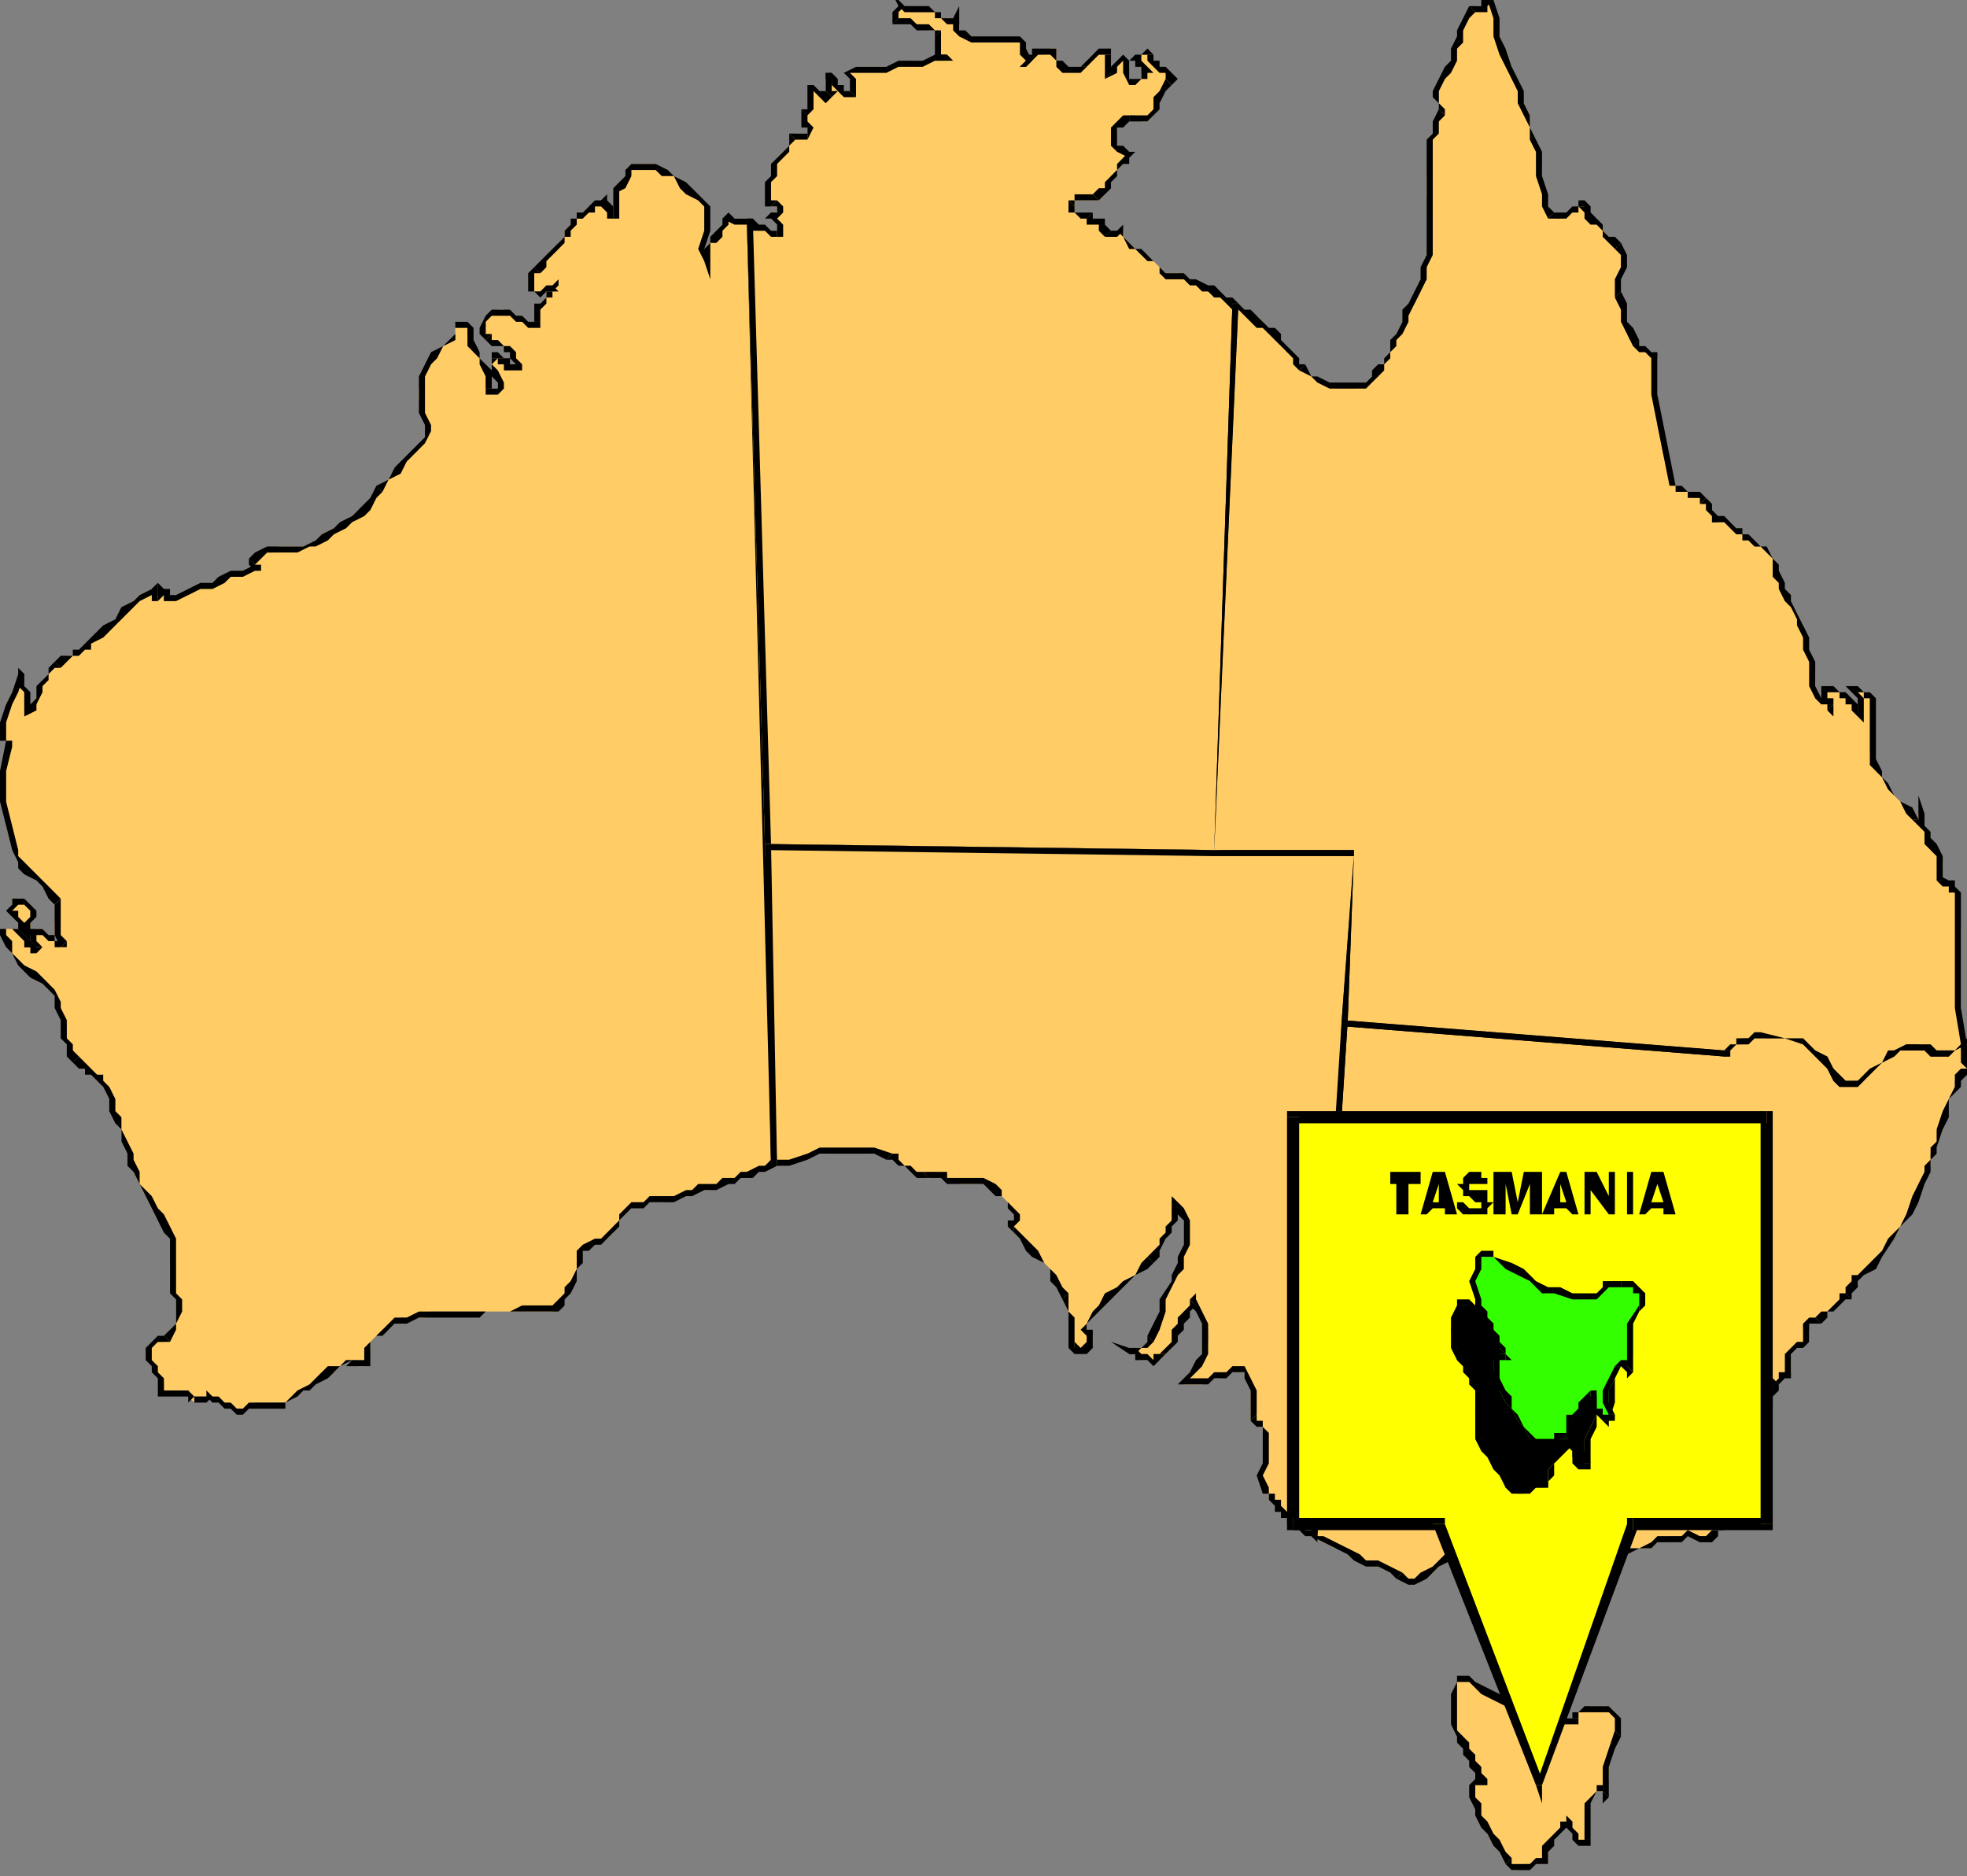 <svg xmlns="http://www.w3.org/2000/svg" fill-rule="evenodd" height="309" preserveAspectRatio="none" stroke-linecap="round" width="324"><rect width="100%" height="100%" fill="#808080" stroke="none"/><style>.pen1{stroke:none}.brush2{fill:#fc6}.brush3{fill:#000}.brush4{fill:#ff0}</style><path class="pen1 brush2" d="M264 281h-2l-1 1h-1v1l-3 1-2-1h-2l-2-1-2-1-2-1-2-1-2-2h-3l-1 2v5l1 1 1 1v1l1 1v1l1 1v1l1 1v1h-1v4l1 2 1 2v1l1 2 1 1 1 2h1v1h1l1-1h4v-3l1-1v-1l1-1h1v-1h1v2l1 1h1v-4l1-2 1-2h1v1l1-3v-5l1-2 1-1v-1l-1-1v-1l-1-1h-1z"/><path class="pen1 brush3" fill-rule="nonzero" d="M260 283v-1h4v-1h-3l-1 1zm0 1v-2 1-1h-1v1h1z"/><path class="pen1 brush3" fill-rule="nonzero" d="m242 277 2 2 2 1 2 1 3 1 2 1 2 1h5v-1h-5l-2-1h-2l-2-1-2-2-2-1-2-1zm-2 0h3l-1-1h-2v1zm0 8v-8l-1 2v5l1 2zm4 9 1-1-1-1v-1l-1-1v-1l-1-1v-1l-1-1-1-1v2l1 1v1l1 1v1l1 1v1l1 1v-1 1h1v-1z"/><path class="pen1 brush3" fill-rule="nonzero" d="M243 294h1v-1h-1l-1 1zm6 12-1-1-1-2-1-1-1-2-1-1v-2l-1-1v-2h-1v2l1 2v1l1 2 1 1 1 2 1 1 1 2z"/><path class="pen1 brush3" fill-rule="nonzero" d="m254 307 1-1h-2l-1 1h-3v-1l-1 1 1 1h3l1-1h2z"/><path class="pen1 brush3" fill-rule="nonzero" d="M258 299v1h-1v1l-1 1-1 1-1 1v3h1v-2l1-1v-1l1-1 1-1 1-1-1-1v1z"/><path class="pen1 brush3" fill-rule="nonzero" d="M261 303h-1v-1l-1-1v-1l-1-1 1 1h-1v1l1 1v1l1 1h1l1-1-1 1h1v-1z"/><path class="pen1 brush3" fill-rule="nonzero" d="m263 295-2 2v6h1v-6l1-2zm1 0h1-1v-1h-1v1h1v1h1-1v1l1-1z"/><path class="pen1 brush3" fill-rule="nonzero" d="m266 285-1 3-1 3v4l1 1v-5l1-3 1-2z"/><path class="pen1 brush3" fill-rule="nonzero" d="M264 282h1l1 1v2l1 1v-3l-1-1-1-1h-1z"/><path class="pen1 brush2" d="m283 252-1 1h-7l-2 1-1 1h-6l-1-1h-1l-1 1-1 1-1 1-1 1v1l-1 1-2 1h-1l-1 1v3l-1 1v-1l-1-1v-2h-3l-1-1h-1l-1-1h-1l-1-1h-1v-3l1-1 1-1v-1l-1-1-1-1-1 1v1l-1 1v1h-2l-1 1-2 2-1 1h-2l-1 1h-2l-2-1-2-1-2-1-2-1-1-1h-2l-2-1-2-1 3-38h2l2 1h1l1 1 1 1v1l1 1v1l1 1h6v4l1 2 1 1 1 1 1 1 2 1 1 1h1l1 1 1 1 1 1h1v1l1-1h2l2 1h8l2 1h7l1 1h1v3l1 2 2 1 1 1 1 1 2 1 1 1 2 1 1 1 2 1z"/><path class="pen1 brush3" fill-rule="nonzero" d="M280 254h2l1-1v-1h-1l-1 1h-1zm-14 1 2 1 2-1h2l1-1h4l1-1 2 1v-1l-2-1-1 1h-4l-1 1-2 1h-3z"/><path class="pen1 brush3" fill-rule="nonzero" d="M263 255h4l-1-1h-3zm-8 7h1l2-1 1-1 1-1 1-1 1-1 1-1v-2l-1 2-1 1-1 1-1 1-1 1h-1l-1 1h-1z"/><path class="pen1 brush3" fill-rule="nonzero" d="M256 265v-1l-1-1v-2l-1 1 1 1v2zm-3 1h2v-1h1-2v1h-1v1l1-1z"/><path class="pen1 brush3" fill-rule="nonzero" d="m253 262-1 1 1 1v2h1v-2l-1-1 1-1-1-1 1 1v-1h-1z"/><path class="pen1 brush3" fill-rule="nonzero" d="M245 260h1l1 1h1l1 1h1l1 1h1l1-1v-1l-1 1h-1l-1-1h-2l-1-1-1-1h-1z"/><path class="pen1 brush3" fill-rule="nonzero" d="m245 255-1 1-1 2 1 1 1 1v-1l-1-1 1-1 1-2zm-1-3 1 1v2h1v-2l-1-2h-1zm-2 3 1-1v-2h1v-1h-1l-1 1v2zm-12 5 2 1h1l2-1 1-1 1-1 2-1 1-1 2-1v-1l-2 1-2 1-1 1-1 1-2 1-1 1h-1l-1-1z"/><path class="pen1 brush3" fill-rule="nonzero" d="m216 253 2 1 2 1 2 1 1 1 2 1h2l2 1 1 1 1-1-2-1-2-1h-2l-1-1-2-1-2-1-2-1h-2zm3-38h-1l-2 38h1l2-38v1-1h-1zm8 5v-1l-1-2-1-1h-1l-1-1h-4v1h4l1 1 1 1 1 1v1zm7 2h-5l-1-1h-1v-1h-1l1 1 1 1v1h6l-1-1h1z"/><path class="pen1 brush3" fill-rule="nonzero" d="m237 228-1-1-1-1-1-2v-2h-1v2l1 2 1 2 1 1z"/><path class="pen1 brush3" fill-rule="nonzero" d="m246 236-2-1-1-1-1-1-1-1-1-1-1-1-1-1-1-1-1 1 1 1 1 1 1 1 1 1 2 1 1 1 1 1 1 1v-1z"/><path class="pen1 brush3" fill-rule="nonzero" d="M249 236h-4v1h4zm20 2h-3l-2-1h-8l-2-1h-5v1h7l1 1h7l2 1h3zm3 5-1-1v-3l-2-1v1h1v4l1 1z"/><path class="pen1 brush3" fill-rule="nonzero" d="m283 252-1-2-2-1h-1l-2-1-1-1-2-1-1-1-1-2-1 1 1 1 2 1 1 1 2 1 1 1 2 1 1 1 2 1h1-1zm0 0h1-1z"/><path class="pen1 brush2" d="M128 192h-2l-1 1h-1l-2 1h-1l-1 1h-2l-1 1h-3l-1 1h-3l-1 1h-5v1l-1 1-1 1-1 1v1l-1 1h-1l-1 1h-1l-1 1-1 2v1l-1 2v1l-1 1-1 2-1 1H71l-1 1h-4l-1 1-1 1h-1l-1 1-1 1v1l-1 1v2h-1v-1h-2l-1 1-1 1h-2l-1 1-1 1-1 1-1 1-2 1h-5l-1 1h-3l-1-1h-1l-1-1h-3v1l-1-1v-1h-4v-1l-1-1v-1l-1-1v-1l-1-1 1-1v-1h2l1-2 1-1v-5h-1v-9l-1-2-1-1-1-2-1-2-1-2-1-2v-1l-1-2-1-2v-2l-1-2v-1l-1-2-1-2v-1l-1-1h-1l-1-1-1-1-1-2-1-1v-3l-1-1v-3l-1-1-1-2-1-1-1-1-2-1-1-1-1-1-1-1v-3h2v1h1v2h2v1-2l-1-1-1-1v-1H3l-1-1v-3h2v1l1 1v4l1-1h1l1 1v1h2l-1-1v-2l1-2-1-1v-2l-1-1-1-1-1-1-1-1-1-1-1-1-1-1-1-4v-9l1-5H1v-6l1-2 1-3 1 2v4l1-1 1-1 1-1v-2l1-1 1-1 1-1 1-1h2v-1h1v-1h1l2-2 1-1 1-1 1-1 2-2 1-1 2-1 1-1-1 1v1h2v-1 2l2-1h2l2-1 2-1 2-1h1l2-1h2v-1h-1l2-2h2l1-1h5l1-1 1-1 2-1 2-1 1-1 1-1 2-1 1-1 1-2 1-1 1-2 2-1 1-1 1-1 1-2 1-1-1-1v-2l-1-2v-2l1-2 1-2 1-2 1-1 2-1v-2l1-1h1v2l1 1v2l1 1 1 1v4h2v-2l-1-2v-1h2v1h2v-1l-1-1v-1h-1l-1-1h-2v-4h1l1-1h1l1 1h1l1 1h2v-2l1-1 1-1v-1h1v-1l-1 1h-2v-1l-1-1 1-1 1-1v-1h1l1-1 1-1v-1l1-1v-1l1-1h1v-1h1v-1l1-1h1l1-1h1v2l1 1v-5l1-1 1-1v-1l1-1h4l1 1 2 1 2 1 1 1 1 2 1 1 1 2-1 2v5-2l1-1 1-1 1-1v-1l1-1h3l5 156z"/><path class="pen1 brush3" fill-rule="nonzero" d="m106 199 1-1h4l2-1h1l2-1h2l2-1h1l1-1h2l1-1h1l2-1-1-1-1 1h-1l-2 1h-1l-1 1h-2l-1 1h-3l-1 1h-1l-2 1h-4l-1 1zm-7 6 1-1 1-1 1-1v-1l1-1 1-1h2v-1h-2l-1 1-1 1v1l-1 1-1 1-1 1zm-3 1h1l1-1h1v-1h-1l-2 1-1 1zm-5 10h1l1-1v-1l1-1 1-2v-2l1-1v-2h-1v3l-1 2-1 1v1l-1 1-1 1zm-21 1h9l1-1h11v-1h-5l-2 1H70zm-9 4 1-1h1l1-1 1-1h2l2-1h1v-1h-1l-2 1h-2l-1 1-1 1-1 1-1 1zm-1 4h1v-4l-1 1v3-1 1h1zm-2-1-1 1h3v-1h-3z"/><path class="pen1 brush3" fill-rule="nonzero" d="m47 231 2-1 1-1h1l1-1 2-1 1-1 1-1 2-1h-1l-1 1h-2l-1 1-1 1-1 1-2 1-1 1-1 1zm-6 1h6v-1h-6zm-6-2h-1l1 1h1l1 1h1l1 1h1l1-1v-1l-1 1h-1l-1-1h-1l-1-1h-1l-1-1v1-1 1z"/><path class="pen1 brush3" fill-rule="nonzero" d="m31 231 1-1v1h2l1-1h-3l-1 1 1-1z"/><path class="pen1 brush3" fill-rule="nonzero" d="m26 229 1 1h4v1l1-1-1-1h-5v1h1zm-1-8-1 1v2l1 1v1l1 1v2h1v-2l-1-1v-1l-1-1v-2l1-1zm2-1h-1l-1 1h3z"/><path class="pen1 brush3" fill-rule="nonzero" d="M29 214v4l-1 1-1 1 1 1 1-2v-1l1-2v-2zm-1-1 1 1h1l-1-1zm0-5v5h1v-5zm-6-15 1 2 1 2 1 2 1 2 1 2 1 1v4h1v-4l-1-2-1-2-1-1-1-2-2-2v-2zm-5-14 1 2v2l1 2 1 1v2l1 2v2l1 1h1l-1-2v-1l-1-2-1-2v-2l-1-1v-2l-1-2zm-5-4 1 1h1v1h1l1 1 1 1h1l-1-1v-1h-1l-1-1-1-1-1-1z"/><path class="pen1 brush3" fill-rule="nonzero" d="M9 164v2l1 2v3l1 1v2l1 1 1-1-1-1v-1l-1-1v-3l-1-2v-1l-1-2zm-9-10 1 2 1 1 1 2 1 1 1 1 2 1 1 1 1 1v-1l-1-1-1-1-1-1-2-1-1-1-1-1v-2l-1-1zm3-1H0v1h1v-1h2-1 1v-1 1z"/><path class="pen1 brush3" fill-rule="nonzero" d="M4 156h1v-1l-1-1-1-1H2l1 1 1 1v1h1z"/><path class="pen1 brush3" fill-rule="nonzero" d="m6 156-1-1-1 1h1v1h1l1-1z"/><path class="pen1 brush3" fill-rule="nonzero" d="m2 149-1 1 1 1 1 1v1l1 1h1v1l1 1h1l-1-1v-1l-1-1-1-1-1-1v-1H2l1-1zm2-1H2v1h2z"/><path class="pen1 brush3" fill-rule="nonzero" d="M5 153v1-2l1-1v-1l-2-2v1l1 1v1l-1 1v2h1-1l1 1v-1z"/><path class="pen1 brush3" fill-rule="nonzero" d="M10 156v-1H9v-1H8l-1-1H5v1h2l1 1h1v1h1l1-1-1 1h1v-1z"/><path class="pen1 brush3" fill-rule="nonzero" d="M9 149v5l1 2 1-1-1-1v-6z"/><path class="pen1 brush3" fill-rule="nonzero" d="m2 140 1 2v1l1 1 2 1 1 1 1 2 1 1 1-1-1-1-1-1-1-1-1-1-1-1-1-1-1-1v-1zm-1-18-1 5v5l1 4 1 4h1l-1-4-1-4v-5l1-4v-1z"/><path class="pen1 brush3" fill-rule="nonzero" d="M0 122h1v1-1h1-1v-1 1z"/><path class="pen1 brush3" fill-rule="nonzero" d="M4 111H3l-1 3-1 2-1 3v3h1v-3l1-3 1-2 1-3H3h1l-1-1v1z"/><path class="pen1 brush3" fill-rule="nonzero" d="M4 117h1v-3l-1-1v-2H3v2l1 1v4-1 1z"/><path class="pen1 brush3" fill-rule="nonzero" d="m9 109-1 1v1l-1 1-1 1v2l-1 1-1 1v1l2-1v-1l1-2v-1l1-1v-1l1-1h1z"/><path class="pen1 brush3" fill-rule="nonzero" d="m15 105-1 1-1 1h-1v1h-2l-1 1 1 1 1-1 1-1h1l1-1h1v-1zm11-9-1 1-2 1-1 1-2 1-1 2-2 1-1 1-1 1v1l2-1 1-1 2-2 1-1 1-1 1-1 2-1 1-2z"/><path class="pen1 brush3" fill-rule="nonzero" d="M26 98h-1 1v-2h1-1l-1 1v2h1z"/><path class="pen1 brush3" fill-rule="nonzero" d="M27 97h-1v2l1-1v-1h-1 1l-1-1v1z"/><path class="pen1 brush3" fill-rule="nonzero" d="m27 98 1 1v-2h-2l1 1v1-1 1z"/><path class="pen1 brush3" fill-rule="nonzero" d="m42 93-2 1h-2l-2 1-1 1h-2l-2 1-2 1h-2v1h2l2-1 2-1h2l2-1 1-1h2l2-1z"/><path class="pen1 brush3" fill-rule="nonzero" d="M41 92v1l1 1v-1 1h1v-1h-1v-1 1l-1-1v1z"/><path class="pen1 brush3" fill-rule="nonzero" d="m52 89-2 1h-6l-2 1-1 1 1 1 1-1 1-1h5l2-1h1zm10-9-1 2-1 1-1 1-1 1-2 1-1 1-2 1-1 1v1l2-1 1-1 2-1 1-1 2-1 1-1 1-2 1-1z"/><path class="pen1 brush3" fill-rule="nonzero" d="M70 70v2l-1 1-1 1-2 2-1 1-1 2-2 1 1 1 1-2 2-1 1-2 1-1 1-1 1-1 1-2v-1zm5-15-2 2-2 1-1 2-1 2v6l1 2h1l-1-2v-6l1-2 1-1 1-2 2-1zm0-1v2-2zm3 0-1-1h-2v1h2zm2 10h1v-3l-1-1-1-1v-1l-1-2v-2h-1v3l1 1 1 1v1l1 2v3-1 1z"/><path class="pen1 brush3" fill-rule="nonzero" d="M82 64h-2v1h2l1-1zm-1-5v3l1 1v1h1v-1l-1-2-1-1 1-1z"/><path class="pen1 brush3" fill-rule="nonzero" d="M82 59h1l-1-1h-1v1h1-1 1v1z"/><path class="pen1 brush3" fill-rule="nonzero" d="M83 60h1v-1h-2v1h1v1-1 1z"/><path class="pen1 brush3" fill-rule="nonzero" d="M85 60h-2v1h2l1-1-1 1h1v-1zm-5-4 1 1h2v1h1v1l1 1h1l-1-1v-1l-1-1h-1l-1-1h-1v-1z"/><path class="pen1 brush3" fill-rule="nonzero" d="m81 51-1 1-1 2v1l1 1 1-1h-1v-2l1-1zm3 0h-3v1h3zm4 2h-1l-1-1h-1l-1-1v1l1 1h1l1 1h1l1-1-1 1h1v-1z"/><path class="pen1 brush3" fill-rule="nonzero" d="m92 48-1-1v1h-1v1l-1 1h-1v3h1v-2l1-1v-1h1v-1l1-1h-1 1v-1l-1 1z"/><path class="pen1 brush3" fill-rule="nonzero" d="m88 48 1 1 1-1h2l-1-1h-1l-1 1h-1zm0-4-1 1v3h1v-3h1z"/><path class="pen1 brush3" fill-rule="nonzero" d="m94 37-1 1v1l-1 1-1 1-1 1-1 1-1 1 1 1 1-1v-1l1-1 1-1 1-1v-1h1v-1zm6-4h-2l-1 1-1 1h-1v1h-1v2l1-1v-1h1l1-1h1v-1h1l1-1h-1 1v-1l-1 1z"/><path class="pen1 brush3" fill-rule="nonzero" d="M101 36v-2l-1-1h-1v1l1 1v1h2-1 1z"/><path class="pen1 brush3" fill-rule="nonzero" d="M101 31v5h1v-5l-1 1v-1z"/><path class="pen1 brush3" fill-rule="nonzero" d="m104 27-1 1v1l-1 1-1 1v1l2-1 1-2v-1zm13 7-2-2-1-1-1-1-2-1-1-1-2-1h-4v1h4l1 1h2l1 2 1 1 2 1 1 1zm-1 9h1l-1-2 1-3v-4h-1v4l-1 3 1 2h1-1l1 3v-3z"/><path class="pen1 brush3" fill-rule="nonzero" d="m120 35-1 1v1l-1 1-1 1v1l-1 1v2h1v-3h1l1-1v-1l1-1v-1h-1l1-1-1 1z"/><path class="pen1 brush3" fill-rule="nonzero" d="M124 36h-3l-1-1-1 1 2 1h2v-1h1-1z"/><path class="pen1 brush3" fill-rule="nonzero" d="m128 192-4-156h-1l4 156v-1l1 1z"/><path class="pen1 brush2" d="m123 36 1 1 1 1h4l-1-1-1-1 1-1v-1h-1l-1-1 1-2v-2l1-2v-1l1-1 1-1v-1l1-1h2v-4l1-1v-2h1l1 1h1l-1-1v-3h1v1l1 1 1 1 1 1v-1l1-1-1-1v-1l1-1h7l2-1h6l-1-1V6l-1-1h-1l-1-1h-4V3h-1l1-1V1h1l1 1h4l1 1h3v2l1 1h1l1 1h7l1 2v2-1l1-1h2l1-1h1v2l1 1h1l1 1 1-1 1-1 1-1h3v2l-1 1h1l1-1v-1h2v3l1 1 1-1v-1h1v-1h-1v-1h-1l1-1h2v1l1 1 1 1h1v2l-2 1v1l-1 2v1l-1 1h-1l-1-1h-1l-1 1-1 1v1l-1 1 1 1 1 1h1l-1 1v1l-1 1-1 1v1l-1 1v1l-1 1h-4v2h2v2l2-1v1l1 1v1h2l1-1v1l1 1 1 1 1 1h1l1 1 1 1 1 1h2l1 1h1l1 1h1l1 1h1l2 1 1 1h1l-4 90-74-1-3-103z"/><path class="pen1 brush3" fill-rule="nonzero" d="M124 36h-1v1h1zm4 2h-1l-1-1h-1l-1-1v2h2l1 1h1z"/><path class="pen1 brush3" fill-rule="nonzero" d="M127 35v1l1 1v2h1v-2l-1-1-1-1v1-1l-1 1h1z"/><path class="pen1 brush3" fill-rule="nonzero" d="M127 34h1v1h-1v1h1l1-1v-1l-1-1z"/><path class="pen1 brush3" fill-rule="nonzero" d="M126 33v1h1l1-1h-1zm4-11v2l-1 1-1 1-1 1v2l-1 1v3h1v-3l1-1v-2l1-1 1-1v-1l1-1z"/><path class="pen1 brush3" fill-rule="nonzero" d="M133 22h-3l1 1h2z"/><path class="pen1 brush3" fill-rule="nonzero" d="M132 18v3h1v2l1-2-1-1v-1z"/><path class="pen1 brush3" fill-rule="nonzero" d="m134 14-1 1v3h-1l1 1 1-1v-4h-1v1zm3 2-1-1v1-1h-1l-1-1v1l1 1 1 1 1-1v-1 1l1-1h-1z"/><path class="pen1 brush3" fill-rule="nonzero" d="M136 12v3l1 1v-4h-1l-1-1 1 1z"/><path class="pen1 brush3" fill-rule="nonzero" d="M140 15h-1v-1h-1v-1l-1-1h-1v1h1v1l1 1 1 1h2z"/><path class="pen1 brush3" fill-rule="nonzero" d="m141 11-2 1 1 1v2l1 1v-3l-1-1h1zm14-1 1-1h-2l-2 1h-4l-2 1h-5v1h5l2-1h4l2-1h2V9v1h1l-1-1z"/><path class="pen1 brush3" fill-rule="nonzero" d="M154 6v3l1 1 1-1h-1V5z"/><path class="pen1 brush3" fill-rule="nonzero" d="M147 4h3l1 1h3v1l1-1h-1l-1-1h-2l-1-1h-2z"/><path class="pen1 brush3" fill-rule="nonzero" d="M148 0v1l-1 1v2l1-1V2l1-1h-1V0l-1-1 1 2z"/><path class="pen1 brush3" fill-rule="nonzero" d="m154 2-1-1h-4l-1-1v1l1 1h5zm4 1h-3V2h-1v1h1l1 1h2V3h-1 1V1l-1 2z"/><path class="pen1 brush3" fill-rule="nonzero" d="M168 6h-8l-1-1h-1V3h-1v2l1 1 2 1h8zm0 5h1l1-1-1-2V7l-1-1v3l1 1-1 1h1z"/><path class="pen1 brush3" fill-rule="nonzero" d="M174 8h-4v1h-1v1l-1 1h1l1-1 1-1h3l-1-1h1-1z"/><path class="pen1 brush3" fill-rule="nonzero" d="M178 11h-2l-1-1h-1V8h-1v1l1 1v1l1 1h3l1-1z"/><path class="pen1 brush3" fill-rule="nonzero" d="M183 9V8h-2l-1 1-1 1-1 1h1l1-1 1-1h1z"/><path class="pen1 brush3" fill-rule="nonzero" d="M183 12V9h-1v4z"/><path class="pen1 brush3" fill-rule="nonzero" d="m185 9-1 1-1 1v1l-1 1 2-1v-1l1-1zm1 4v-3l-1-1v3l1 2zm3-1v-1l-1 1v1h-2v1h1l1-1h1v-1h1-1 1z"/><path class="pen1 brush3" fill-rule="nonzero" d="M187 9v2h1v1h2l-1-1-1-1-1-1v1-1l-1 1h1z"/><path class="pen1 brush3" fill-rule="nonzero" d="m190 9-1-1-1 1h-1v1h1V9h2-1z"/><path class="pen1 brush3" fill-rule="nonzero" d="M190 10V9h-1v1l1 1zm3 4 1-1-1-1-1-1h-1v-1h-1v1l1 1h1v1h1-1z"/><path class="pen1 brush3" fill-rule="nonzero" d="m190 19 1-1v-1l1-2 1-1-1-1-1 2-1 1v2l-1 1zm-4 1h3l1-1h-4z"/><path class="pen1 brush3" fill-rule="nonzero" d="M186 26v-1l-1-1h-1v-3h1l1-1v-1h-1l-1 1-1 1v3l1 1 2 1v-1 1l1-1h-1z"/><path class="pen1 brush3" fill-rule="nonzero" d="m181 33 1-1 1-1v-1l1-1v-1l1-1h1v-2l-1 1-1 1v1l-1 1-1 1v1h-1l-1 1z"/><path class="pen1 brush3" fill-rule="nonzero" d="M177 34v-1h4l-1-1h-3v1h-1z"/><path class="pen1 brush3" fill-rule="nonzero" d="M177 35v-1l-1-1v2h1zm3 0h-3l1 1h1z"/><path class="pen1 brush3" fill-rule="nonzero" d="m179 36 1 1v-2l-1 1v-1 2z"/><path class="pen1 brush3" fill-rule="nonzero" d="m183 38-1-1v-1h-3v1h2v1l1 1z"/><path class="pen1 brush3" fill-rule="nonzero" d="M185 38h-2v1-1l-1 1h2l1-1h-1 1v-1l-1 1z"/><path class="pen1 brush3" fill-rule="nonzero" d="m192 45-1-1-1-1-1-1-1-1h-1l-1-1-1-1v-1h-1l1 1 1 2h1l1 1 1 1h1l1 1v1zm3 0h-4l1 1h3zm9 5-1-1h-1l-1-1-1-1h-1l-2-1h-1l-1-1v1l1 1h1l1 1h1l1 1h1l1 1 1 1v-1h1z"/><path class="pen1 brush3" fill-rule="nonzero" d="M200 141v-1l4-90h-1l-3 90v1-1zm-74-2v1l74 1v-1l-74-1h1-1v1zm-3-103 3 103h1l-3-103-1 1v-1z"/><path class="pen1 brush2" d="m283 252-2-1-1-1-2-1-1-1-2-1-1-1-1-1-2-1-1-2v-3h-1l-1-1h-7l-2-1h-8l-2-1h-2l-1 1v-1h-1l-1-1-1-1-1-1h-1l-1-1-2-1-1-1-1-1-1-1-1-2v-4h-6l-1-1v-1l-1-1v-1l-1-1-1-1h-1l-2-1h-2l2-47 63 5h1l1-1h1v-1h7l3 1 2 1 1 2 2 1 1 1 1 1h3l1-1 1-1 1-1 1-1 1-1 2-1h2l1 1h5l1-1v1l1 1v2l-1 1-1 1v1l-1 2-1 3v2l-1 3-1 1v2l-1 1-1 2-1 3-1 2-1 2-1 2-2 2-2 2-2 2v1l-1 1v1h-1v1h-1l-1 1-1 1-1 1-1 1h-2v1h1v2h-1l-1 1h-1v4h-1v1h-1v1l-1 1v1l-1 1v2l-2 2-1 2-1 2-1 2-1 2-1 2v5l-1 1v1z"/><path class="pen1 brush3" fill-rule="nonzero" d="m271 244 1 1 2 1 1 1 2 1 1 1 2 1 1 1 2 1-1-2-2-1h-1l-2-1-1-1-2-1-1-1-1-2z"/><path class="pen1 brush3" fill-rule="nonzero" d="M269 239h1v4l1 1 1-1-1-1v-3l-2-1zm-20-2h7l1 1h7l2 1h3v-1h-3l-2-1h-8l-2-1h-5zm-4 0v-1 1h4v-1h-3z"/><path class="pen1 brush3" fill-rule="nonzero" d="m236 229 1 1 1 1 1 1 1 1 2 1 1 1 1 1 1 1 1-1-2-1-1-1-1-1-1-1-1-1-1-1-1-1-1-1z"/><path class="pen1 brush3" fill-rule="nonzero" d="m234 223-1-1v2l1 2 1 2 1 1 1-1-1-1-1-1-1-2v-2z"/><path class="pen1 brush3" fill-rule="nonzero" d="m226 220 1 1 1 1v1h6v-1h-5l-1-1h-1v-1zm-8-5 1 1h4l1 1 1 1 1 1v1h1v-1l-1-2-1-1h-1l-1-1h-5v1h1zm3-47-3 47h1l3-47-1 1v-1z"/><path class="pen1 brush3" fill-rule="nonzero" d="m284 173-63-5v1l63 5 1-1-1 1h1v-1z"/><path class="pen1 brush3" fill-rule="nonzero" d="M290 170h-1l-1 1h-2v1h-1l-1 1h1l1-1h2l1-1h1zm15 8h-1l-1-1-1-1-1-2-2-1-2-2h-3l-4-1v1h4l3 1 2 2 1 1 1 1 1 2 1 1h2-1l1-1z"/><path class="pen1 brush3" fill-rule="nonzero" d="m314 172-2 1h-1l-1 2-2 1-1 1-1 1h-1l-1 1h2l1-1 1-1 1-1 1-1 2-1 1-1h1zm10 0h-1l-1 1h-3l-1-1h-4v1h3l1 1h3l1-1 2-1h-1 1v-1l-1 1z"/><path class="pen1 brush3" fill-rule="nonzero" d="M324 177v-5h-1v3l1 1v1h1l-1-1z"/><path class="pen1 brush3" fill-rule="nonzero" d="M323 179v-1l1-1v-1h-1l-1 1v2zm-4 10 1-3 1-2v-3l2-2h-1l-1 2-1 2-1 3v2zm-1 4v-2l1-1v-2l-1 1v2l-1 1v1zm-11 17 2-1 1-2 2-3 1-2 2-2 1-2 1-3 1-2h-1l-1 2-1 2-1 3-1 2-2 2-1 2-2 2-2 2zm-2 4v-1l1-1v-1l1-1h-2v1l-1 1v1z"/><path class="pen1 brush3" fill-rule="nonzero" d="m300 218 1-1v-1h1l1-1 1-1h1l-1-1h-1v1l-1 1-1 1h-1l-1 1z"/><path class="pen1 brush3" fill-rule="nonzero" d="M298 218h2l-1-1h-1l-1 1zm0 3v-3h-1v3zm-3 2 1-1h1l1-1h-2l-1 1zm0 3v-4l-1 1v3zm-2 2 1-1h1v-1h-2v1l-1 1v-1z"/><path class="pen1 brush3" fill-rule="nonzero" d="m291 233 1-1v-2l1-1v-1l-1-1v2l-1 1v1l-1 1z"/><path class="pen1 brush3" fill-rule="nonzero" d="M284 250v-5l1-2 1-2 1-2 1-2 2-2 1-2-1-1-1 2-1 3-2 2-1 2-1 2-1 2v5zm-1 2h1v-2h-1v2z"/><path class="pen1 brush2" d="m221 168 63 5h1l1-1h1v-1h7l3 1 2 1 1 2 2 1 1 1 1 1h3l1-1 1-1 1-1 1-1 1-1 2-1h2l1 1h5l1-1v-19l-1-6v-1h-1v-1h-2l1-2v-1l-1-1-1-1v-2l-1-1v-1l-1-2v1h-1l-1-1-1-2-1-1-1-1-1-2-1-1v-2l-1-1v-10h-3 1v3l-1-1-1-1-1-1h-3l1 1v1h1-2l-1-1v-4l-1-2v-2l-1-2v-2l-1-2-1-2h-1v-2l-1-1v-1l-1-2v-1l-1-1-1-1h-1l-1-1v-1h-1l-1-1-1-1h-3v-2l-1-1v-1h-2v-1h-2v-1h-1l-2-5-1-5V59h-1v-1h-1l-1-1h-1l-1-2v-2l-1-2v-3l-1-2 1-2v-2l-1-2-1-1-1-1-1-1v-1h-1l-1-1v-1h-1l-1 1h-1l-1 1h-1l-1-2-1-2v-5l-1-2-1-2v-4l-1-2-1-2-1-2v-2l-1-3-1-2-1-3V0h-1v1h-2l-1 1v1l-1 2-1 2v1l-1 2-1 2v1l-1 2v2l1 1-1 1v1l-1 2v3l-1 4v3l1 4v4l-1 2v2l-1 2v2l-1 2-1 1-1 2-1 2v1l-1 1v2l-1 1-1 1v1h-1l-1 1-2 1h-3l-1-1h-2l-1-1-1-1-1-1-1-1-1-1v-1h-1v-1l-1-1h-1l-1-1v-1l-1-1h-1l-1-1-1-1-4 90 23 1-2 27z"/><path class="pen1 brush3" fill-rule="nonzero" d="m284 173-63-5v1l63 5 1-1-1 1h1v-1z"/><path class="pen1 brush3" fill-rule="nonzero" d="M290 170h-1l-1 1h-2v1h-1l-1 1h1l1-1h2l1-1h1zm15 8h-1l-1-1-1-1-1-2-2-1-2-2h-3l-4-1v1h4l3 1 2 2 1 1 1 1 1 2 1 1h2-1l1-1z"/><path class="pen1 brush3" fill-rule="nonzero" d="m314 172-2 1h-1l-1 2-2 1-1 1-1 1h-1l-1 1h2l1-1 1-1 1-1 1-1 2-1 1-1h1zm9 0-1 1h-3l-1-1h-4v1h3l1 1h3l1-1 2-1zm-1-25v19l1 6h1l-1-6v-19zm-3-2 1 1h1v1h2l-1-1v-1h-1l-2-1 1 1h-1z"/><path class="pen1 brush3" fill-rule="nonzero" d="M317 134h-1v2l1 1v2l1 1 1 1v4h1v-4l-1-2-1-1v-1l-1-1v-2l-1 1 1-1-1-3v3z"/><path class="pen1 brush3" fill-rule="nonzero" d="m315 135 1 1 1-1v-1l-1 1z"/><path class="pen1 brush3" fill-rule="nonzero" d="M308 124v2l1 1 1 1 1 2 1 1 1 1 1 2 1 1h1l-1-2-2-1-1-1-1-2-1-1v-1l-1-2v-1zm0-9v9h1v-9zm-2-2-1 1h2v1h2l-1-1h-1l-1-1h-1v1-1h-1l1 1z"/><path class="pen1 brush3" fill-rule="nonzero" d="m306 118 1-1v-2l-1-1v-1l-1 1 1 1v3l1 1v-2z"/><path class="pen1 brush3" fill-rule="nonzero" d="M302 114h1v1h1v1h1v1l1 1v-2l-1-1-1-1h-1l-1-1zm-1 3h1v-2h-1v-1h1v-1h-2v2l1 1h1l-1 1 1 1v-1z"/><path class="pen1 brush3" fill-rule="nonzero" d="m299 115 1 1h1v1l1-1h-1v-1h-1zm-4-15 1 2v1l1 2v2l1 2v4l1 2h1l-1-2v-4l-1-2v-2l-1-2-1-2-1-2zm-5-10 1 1 1 1v3l1 1v1l1 2 1 1v-2l-1-1v-1l-1-2v-1l-1-1-1-2h-1zm-6-4 1 1 1 1h1v1h1l1 1h1l-1-1-1-1h-1v-1h-1l-1-1-1-1-1 1 1-1h-1v1z"/><path class="pen1 brush3" fill-rule="nonzero" d="M282 86h1-1 2-1l1-1h-2v1h1z"/><path class="pen1 brush3" fill-rule="nonzero" d="M280 83h1v1l1 1v1h1v-1l-1-1v-1l-1-1z"/><path class="pen1 brush3" fill-rule="nonzero" d="M275 80h1v1h2v1h2v1l1-1-1-1h-2l-1-1h-1zm-3-20v5l1 5 1 5 1 5h1l-1-5-1-5-1-5v-5zm-3-3 1 1h1l1 1v1h1v-2h-1l-1-1h-1v-1z"/><path class="pen1 brush3" fill-rule="nonzero" d="m266 49 1 2v2l1 2 1 2 1-1-1-2-1-1v-3l-1-2z"/><path class="pen1 brush3" fill-rule="nonzero" d="m266 41 1 1v2l-1 2v3l1-1v-2l1-2v-2l-1-2z"/><path class="pen1 brush3" fill-rule="nonzero" d="M261 34h-1l1 1v1l1 1h1l1 1v1l1 1 1 1 1-1-1-1h-1l-1-1v-1l-1-1-1-1v-1l-1-1h-1 1-1z"/><path class="pen1 brush3" fill-rule="nonzero" d="M255 36h3l1-1h1v-1h1l-1-1v1h-1l-1 1h-2z"/><path class="pen1 brush3" fill-rule="nonzero" d="M253 27v2l1 3v2l1 2 1-1-1-1v-2l-1-3v-2zm-5-16 1 2 1 2v2l1 2 1 2v2l1 2v2h1v-2l-1-2-1-2v-2l-1-2v-2l-1-2-1-2zm-2-11h-1l1 3v3l1 3 1 2h1l-1-3-1-2V3l-1-3v-1 1z"/><path class="pen1 brush3" fill-rule="nonzero" d="M244 2h1V1l1-1h-2v2h1zm-1 0h1V1h-2z"/><path class="pen1 brush3" fill-rule="nonzero" d="m237 15 1-2 1-1 1-2V8l1-1V5l1-2 1-1-1-1-1 2-1 2v1l-1 2v2l-1 1-1 2-1 2zm1 4v-1l-1-1v-2h-1v1l1 1v1z"/><path class="pen1 brush3" fill-rule="nonzero" d="M236 25v-2l1-1v-2l1-1-1-1-1 2v2l-1 1v2zm0 15V25h-1v15zm-5 15 1-2v-1l1-2 1-2 1-2v-2l1-2v-2h-1v2l-1 2v2l-1 2-1 2-1 1v2l-1 2zm-5 8 1-1 1-1v-1l1-1v-1l1-1v-1l1-1h-1l-1 1v2l-1 1v1h-1l-1 1v1zm-12-2 2 1 1 1 2 1h6l1-1v-1l-1 1h-6l-2-1h-1l-1-2z"/><path class="pen1 brush3" fill-rule="nonzero" d="m211 57 1 1 1 1v1l1 1 1-1h-1v-1l-1-1-1-1-1-1zm-7-7-1 1h1l1 1 1 1 1 1h1l1 1 1 1 1 1v-2l-1-1h-1l-1-1-1-1-1-1h-1l-1-1h-1 1-1z"/><path class="pen1 brush3" fill-rule="nonzero" d="m200 140 4-90h-1l-3 90v1-1 1z"/><path class="pen1 brush3" fill-rule="nonzero" d="M223 141v-1h-23v1h23v-1zm-2 27h1l1-27-2 27v1-1 1z"/><path class="pen1 brush2" d="m128 192-2-53 74 1 23 1-2 27-2 47-3 38-1-1h-1v-1h-1v-1h-1v-1h-1v-1h-1v-1h-1v-1l-1-1v-4l1-3-1-2v-1h-1v-1h-1v-7l-1-1h-3l-1 1h-2l-1 1h-3l2-2 1-1v-2l1-2v-2l-1-1v-2l-1-2-1 1-1 1v2l-1 1v1l-1 1v1l-1 1-1 1h-3v-1h-1l-1-1h2l1-1h1l1-2v-3l1-2 1-2 1-2v-1l1-2v-8l-1-1-1 1v3l-1 1v1l-1 1-1 1v1l-2 2-1 1-2 1-1 1-2 2-1 1-1 1-1 2v1l1 1v1l-1 1h-2l-1-3v-3l-1-2v-2l-1-1-1-2-1-1-1-1-1-2-2-1-1-1v-4l-1-1-1-1-1-1-1-1h-5l-1-1h-2l-1-1h-1l-1 1-1-1h-1v-1h-1l-1-1h-1l-3-1h-2l-2-1-3 1h-4l-3 1-2 1z"/><path class="pen1 brush3" fill-rule="nonzero" d="m126 139 1 53h1l-1-53-1 1v-1zm0 0v1-1z"/><path class="pen1 brush3" fill-rule="nonzero" d="m200 140-74-1v1l74 1zm23 1v-1h-23v1h23v-1zm-1 27 1-27-2 27zm-3 47 3-47h-1l-3 47zm-3 38h1l2-38h-1l-2 38h1-1l1 1v-1z"/><path class="pen1 brush3" fill-rule="nonzero" d="M212 250v1h1v1h1l1 1h2l-1-1h-1l-1-1v-1h-1v-1z"/><path class="pen1 brush3" fill-rule="nonzero" d="M208 246h1v1l1 1v1h1v1h1l1-1h-1l-1-1v-1h-1v-1h-1v-1zm0-10v5l-1 2 1 3 1-1-1-2 1-2v-5zm-2-2 1 1h1v1h1l-1-1v-1h-1v-1z"/><path class="pen1 brush3" fill-rule="nonzero" d="M205 226v1l1 2v5l1-1v-4l-1-2-1-2zm-10 1v1h4l1-1h2l1-1h2v-1h-2l-1 1h-2l-1 1h-4v1-1l-1 1h1z"/><path class="pen1 brush3" fill-rule="nonzero" d="M197 215h-1l1 1 1 2v5l-1 1-1 2-1 1v1l2-2 1-1 1-2v-5l-1-2-1-2h-1 1v-1l-1 1z"/><path class="pen1 brush3" fill-rule="nonzero" d="m192 223 1-1 1-1v-1l1-1v-1l1-1v-1l1-1-1-1v1l-1 1-1 1v1l-1 1v2l-1 1-1 1z"/><path class="pen1 brush3" fill-rule="nonzero" d="M186 222v1h1v1h2l1 1 1-1 1-1h-2v1l-1-1h-1l-1-1h-1v1-1l-3-1 3 2z"/><path class="pen1 brush3" fill-rule="nonzero" d="M189 220v1l-1 1h-2v1h1l1-1h1l1-1z"/><path class="pen1 brush3" fill-rule="nonzero" d="m193 211-2 3v2l-1 2-1 2 1 1 1-2 1-3v-2l1-2zm1-13h-1l1 2 1 1v4l-1 2v1l-1 2v2l1-2 1-1v-2l1-2v-4l-1-2-1-1h-1 1l-1-1v1z"/><path class="pen1 brush3" fill-rule="nonzero" d="m190 208 1-1v-1l1-2 1-1v-1l1-1v-3h-1v3l-1 1v1l-1 1v1l-1 1-1 1z"/><path class="pen1 brush3" fill-rule="nonzero" d="m179 218 1-1 2-2 1-1 1-1 2-2 1-1 2-1 1-1-1-1-1 1-1 2-2 1-1 1-2 1-1 2-1 1-1 2zm1 3v-2h-1v-1l-1 1 1 1v1zm-4 1 1 1h2l1-1v-1h-1l-1 1-1-1v1z"/><path class="pen1 brush3" fill-rule="nonzero" d="m175 214 1 2v6h1v-5l-1-1v-3z"/><path class="pen1 brush3" fill-rule="nonzero" d="m167 203 1 1 1 2 1 1 2 1 1 1v2l1 1 1 2 1-1-1-1-1-2-1-1-1-1-1-2-1-1-1-1-2-2z"/><path class="pen1 brush3" fill-rule="nonzero" d="M167 200v1h-1v1l1 1v-1l1-1v-1zm-7-5h2l1 1 1 1h1l1 1v1l1 1h1l-1-1-1-1-1-1v-1l-1-1-2-1h-2zm-7-1h2l1 1h4v-1h-4v-1h-4z"/><path class="pen1 brush3" fill-rule="nonzero" d="M146 191h1l1 1h1l1 1 1 1h2l-1-1h-1l-1-1h-1l-1-1v-1h-1z"/><path class="pen1 brush3" fill-rule="nonzero" d="M128 192h2l3-1 2-1h9l2 1 1-1-3-1h-9l-2 1-3 1h-2v1zm-1 0h1v-1 1h-1 1zm0 0h1-1 1z"/><path class="pen1 brush2" d="M282 231h-1v-1h-1v-1l-3 3h-1v3h1v1-1 2l1 1h1v-3h1v-3h1v-1h1z"/><path class="pen1 brush3" fill-rule="nonzero" d="M281 231h1-1l1-1h-1 1z"/><path class="pen1 brush3" fill-rule="nonzero" d="M280 230h1v1l1-1h-1v-1z"/><path class="pen1 brush3" fill-rule="nonzero" d="m280 230 1-1h-2 1-1z"/><path class="pen1 brush3" fill-rule="nonzero" d="m277 232 3-2-1-1-3 2v1-1 1zm0 0h-1zm0 3v-3h-1v3zm0 0h-1v1h1zm0 0h1-1v1z"/><path class="pen1 brush3" fill-rule="nonzero" d="M278 237v-2h-1v1zm0 0-1-1v2-1 1zm0 1h1-1v-1l-1 1 1 1h1v-1zm0 0h1z"/><path class="pen1 brush3" fill-rule="nonzero" d="M279 237v1h-1 2v-1zm0-1v1h1v-1h-1zm0-2v2h1v-1zm1 0h-1l1 1h1z"/><path class="pen1 brush3" fill-rule="nonzero" d="m280 234 1 1v-1zm0-2v2h1v-2h-1zm2-1h-1l-1 1h2l1-1-1 1h1v-1zm0 0h1v-1z"/><path class="pen1 brush3" fill-rule="nonzero" d="M281 231h1l1-1h-1z"/><path class="pen1 brush4" d="M269 251h22v-67h-78v67h24l17 43 15-43z"/><path class="pen1 brush3" fill-rule="nonzero" d="m290 251 1-1h-22v2h22l1-1-1 1h1v-1z"/><path class="pen1 brush3" fill-rule="nonzero" d="m291 185-1-1v67h2v-67l-1-1 1 1v-1h-1z"/><path class="pen1 brush3" fill-rule="nonzero" d="m214 184-1 1h78v-2h-78l-1 1 1-1h-1v1z"/><path class="pen1 brush3" fill-rule="nonzero" d="m213 250 1 1v-67h-2v67l1 1-1-1v1h1z"/><path class="pen1 brush3" fill-rule="nonzero" d="m238 251-1-1h-24v2h24l-1-1h2v-1h-1z"/><path class="pen1 brush3" fill-rule="nonzero" d="m253 294 1-1-16-42h-2l17 43h1-1l1 3v-3z"/><path class="pen1 brush3" fill-rule="nonzero" d="m269 250-1 1-15 43h1l16-43-1 1v-2h-1v1z"/><path class="pen1 brush3" d="M264 219h-2l-1 1h-1v2h-2l-3-1h-2l-2-1-2-1-2-1-2-1-2-2h-3v2l-1 2 1 3v2l1 1h1v2l1 1v1l1 1v1h-1v5l1 1 1 2 1 1 1 2 1 1v2h1l1 1h1l1-1h3v-3l1-1 1-1 1-1 1-1v2l1 1h2l-1-2v-2l1-2 1-2h1l1 1v-8l1-2 1-1v-2h-1v-1l-1-1h-1z"/><path class="pen1 brush3" fill-rule="nonzero" d="M260 221h1v-1h3v-1h-3l-1 1zm0 1v-2 1zm-18-6h1l2 1 2 1 2 1 2 2h2l2 1h5v-1h-5l-2-1h-2l-2-1-2-1-2-2-2-1z"/><path class="pen1 brush3" fill-rule="nonzero" d="M241 215h1v1l1-1-1-1h-2v1z"/><path class="pen1 brush3" fill-rule="nonzero" d="m241 223-1-1v-5l1-2h-1l-1 2v5l1 2zm3 9 1-1-1-1v-1l-1-1v-2l-1-1-1-1v-1l-1 1 1 1v1l1 1v1l1 1v2l1 1 1-1-1 1h2l-1-1z"/><path class="pen1 brush3" fill-rule="nonzero" d="M243 232h1l1-1h-2v1zm6 12-1-1-1-2-1-1-1-2-1-1v-2l-1-1v-2 5l1 2 1 1 1 2 1 1 1 2z"/><path class="pen1 brush3" fill-rule="nonzero" d="m254 245 1-1h-2l-1 1h-3v-1l-1 1 1 1h3l1-1h2z"/><path class="pen1 brush3" fill-rule="nonzero" d="m259 237-1 1h-1v1l-1 1v1l-1 1v2l-1 1h1v-1l1-1v-2l1-1 1-1 1-1v-1l-1 1z"/><path class="pen1 brush3" fill-rule="nonzero" d="M261 241h1-1l-1-1v-1l-1-1v-1 1h-1l1 1v2l1 1h2v-1 1-1z"/><path class="pen1 brush3" fill-rule="nonzero" d="m263 233-1 2-1 2v4h1v-4l1-2v-2zm1 1 1-1-1-1h-1v1h1v1h1-1l1 1v-1z"/><path class="pen1 brush3" fill-rule="nonzero" d="m266 223-1 3v5l-1 3h1l1-3v-5l1-2z"/><path class="pen1 brush3" fill-rule="nonzero" d="M264 220h1l1 1v2l1 1v-4h-1l-1-1h-1z"/><path class="pen1" style="fill:#3f0" d="M267 211h-2v1h-1v1h-1l-2 1-2-1h-2l-2-1-3-1-2-1-2-2-2-1h-2l-1 2v5l1 2 1 1 1 1v2l1 1v1l1 1h-1v1h-1v2l1 1v2l1 2 1 1 1 2 1 1 1 2h6v-1l1-2v-1l1-1 1-1 1-1h1v3h2v-4l1-2 1-2h1l1-2v-5l1-2v-3l-1-1v-1h-2z"/><path class="pen1 brush3" fill-rule="nonzero" d="m264 213 1-1h2v-1h-3v1h-1 1z"/><path class="pen1 brush3" fill-rule="nonzero" d="m263 214 1-1v-1l-1 1zm-17-7 2 2 2 1 2 1 2 2h2l3 1h4v-1h-4l-2-1h-2l-2-1-2-2-2-1-3-1zm-2 0h2v-1h-2l-1 1zm0 8v-1l-1-3 1-2v-2h-1v2l-1 2 1 3v2zm4 9v-2l-1-1v-1l-1-1v-1l-1-1v-1l-1-1-1 1 1 1 1 1v1l1 1v2h1l1 1v1h1l-1-1z"/><path class="pen1 brush3" fill-rule="nonzero" d="M247 224h1v-1h-2v1zm5 12-1-1-1-2-1-1v-2l-1-1-1-2v-3h-1v4l1 1 1 2 1 1 1 2 1 1 1 2zm6 1v-1h-2v1h-3l-1-1v2h4l1-1h2-1 1z"/><path class="pen1 brush3" fill-rule="nonzero" d="m262 229-1 1-1 1v1l-1 1h-1v4h1v-3l1-1v-1h1l1-1 1-1h-1v-1z"/><path class="pen1 brush3" fill-rule="nonzero" d="M265 233h-1v-1h-1v-3h-1v3l1 1 1 1h1l1-1-1 1h1v-1z"/><path class="pen1 brush3" fill-rule="nonzero" d="m266 225-1 2-1 2v2l1 2h1l-1-2v-2l1-2 1-2z"/><path class="pen1 brush3" fill-rule="nonzero" d="M268 225v-1h-1l-1 1h1l1 1h1-1v1l1-1z"/><path class="pen1 brush3" fill-rule="nonzero" d="m270 215-2 3v7l1 1v-8l1-2z"/><path class="pen1 brush3" fill-rule="nonzero" d="M267 212h2v1h1v3l1-1v-2l-1-1-1-1h-2z"/><path class="pen1 brush3" d="M234 195h-2v5h-2v-5h-1v-2h5v2zm6 5h-2v-1h-2l-1 1h-1l2-7h2l2 7z"/><path class="pen1 brush4" d="M237 198v-3l-1 3h1z"/><path class="pen1 brush3" d="M244 195h-2v1h3v2h1l-1 1v1h-4l-1-1v-1h1l1 1h2v-1h-1l-1-1h-1v-1l-1-1h1v-1l1-1h2v1h1v1h-1zm6 5h-1l-1-5v5h-2v-7h3l1 5 1-5h3v7h-2v-5l-2 5zm10 0h-1l-1-1h-2v1h-2l3-7h1l2 7z"/><path class="pen1 brush4" d="m258 198-1-3v3h1z"/><path class="pen1 brush3" d="M266 200h-1l-3-4v4h-1v-7h2l2 4v-4h1v7zm3 0h-1v-7h1v7zm7 0h-2v-1h-2l-1 1h-1l2-7h2l2 7z"/><path class="pen1 brush4" d="m274 198-1-3-1 3h2z"/></svg>

